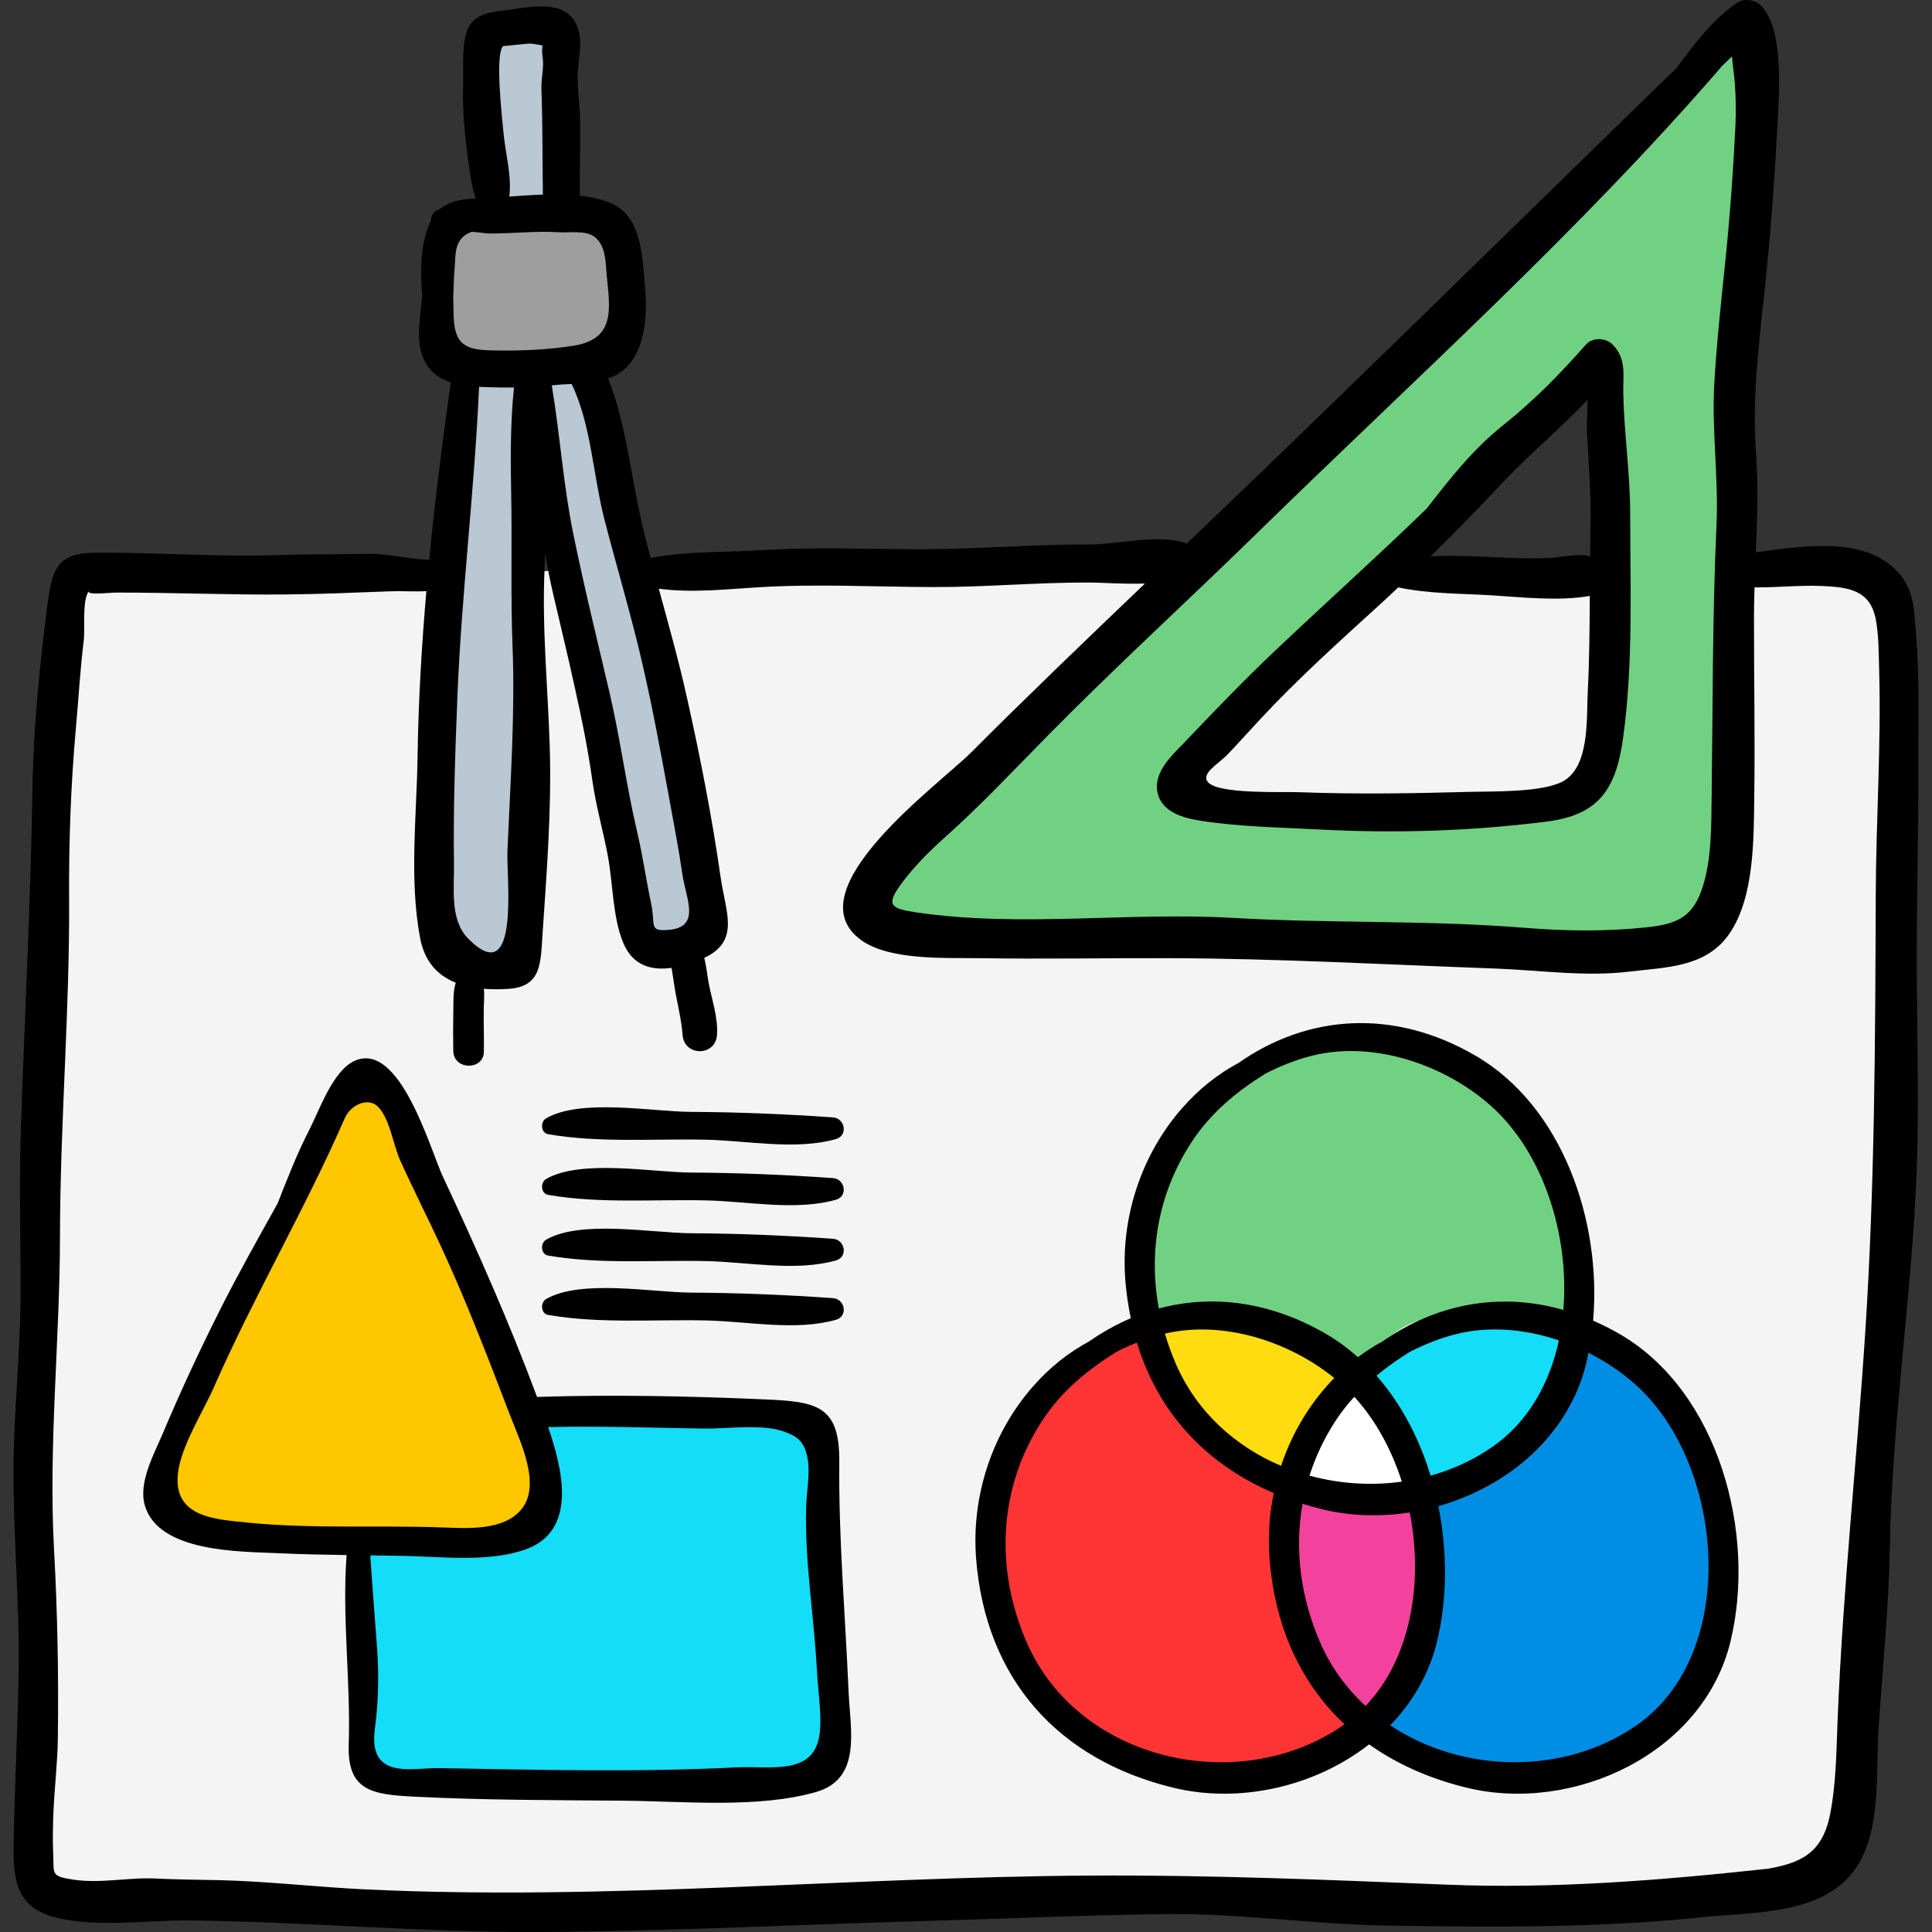 <?xml version="1.0" encoding="iso-8859-1"?>
<!-- Generator: Adobe Illustrator 19.0.0, SVG Export Plug-In . SVG Version: 6.00 Build 0)  -->
<svg version="1.1" id="Capa_1" xmlns="http://www.w3.org/2000/svg" xmlns:xlink="http://www.w3.org/1999/xlink" x="0px" y="0px"
	 viewBox="0 0 511.998 511.998" style="enable-background:new 0 0 511.998 511.998;" xml:space="preserve">
<rect x="0" y="0" width="511.998" height="511.998" fill="#333333" stroke="none"/>
<path style="fill:#F4F4F4;" d="M19.085,153.557c-5.114,12.889-2.168,34.21-2.402,47.841c-0.322,18.767-2.552,37.331-3.588,56.062
	c-1.639,29.619-2.417,58.824-2.417,88.538c0,30.372-0.021,60.683,0,91.031c0.009,12.624,0,25.247,0,37.871
	c0,5.637-1.377,13.107,0.005,18.429c2.356,9.073,17.665,9.059,24.927,9.43c14.508,0.742,28.934,0.314,43.281,1.63
	c11.662,1.07,23.239,0.987,34.971,1.053c30.427,0.173,60.914,2.118,91.336,0.495c26.459-1.412,52.848-4.575,79.334-5.316
	c29.059-0.813,58.359,1.059,87.398,1.966c27.77,0.867,54.172,3.426,81.874-0.583c9.305-1.347,24.051-0.525,31.533-7.352
	c7.399-6.751,5.322-23.933,6.351-33.303c2.128-19.383,0.752-38.97,1.67-58.418c1.046-22.151,1.791-43.942,5.067-65.916
	c1.316-8.826,2.546-17.5,3.322-26.441c1.467-16.894,2.085-32.91,1.947-50.007c-0.113-13.99-0.613-27.966-0.596-41.985
	c0.016-13.101,0.333-26.36-1.069-39.351c-1.161-10.761,0.054-25.899-14.181-26.875c-27.44-1.879-56.73,1.853-84.41,2.386
	c-23.419,0.451-45.852-0.786-68.963-2.533c-9.525-0.72-18.834,0.389-28.138-2.301c-9.828-2.842-19.502-2.912-30.039-2.779
	c-23.176,0.292-46.275,2.388-69.422,3.375c-17.982,0.767-35.944-0.536-53.876,0.346c-16.261,0.799-32.457,2.614-48.695,3.257
	c-13.155,0.521-26.146-1.75-39.361-1.75C50.608,152.356,33.584,148.251,19.085,153.557z"/>
<path style="fill:#9E9E9E;" d="M118.169,61.078c0.97,13.148-9.488,31.117,6.751,36.031c10.177,3.079,23.661,4.644,33.783,1.252
	c9.132-3.06,8.046-13.76,7.52-22.871c-0.534-9.269,0.177-19.545-10.362-20.417C148.368,54.452,120.269,51.095,118.169,61.078z"/>
<g>
	<path style="fill:#B9C8D3;" d="M127.777,11.236c-0.036,14.151-2.549,30.276,1.906,43.733c6.696,1.044,17.192,4.888,19.736-3.459
		c4.046-13.277-0.026-31.704-0.715-45.587C141.46,5.306,129.111,4.381,127.777,11.236z"/>
	<path style="fill:#B9C8D3;" d="M124.174,98.91c0.318,5.247-1.459,10.933-1.949,16.2c-0.749,8.043-0.811,15.992-1.187,24.065
		c-0.589,12.635-1.391,25.225-2.291,37.799c-1.503,20.988-4.123,41.841-4.181,62.934c-0.03,11.063,3.742,22.037,17.715,18.795
		c5.927-1.375,5.03-10.268,5.104-16.42c0.165-13.688,1.196-27.12,1.801-40.716c0.981-22.024-0.988-48.582,5.436-69.417
		c3.033,41.373,15.214,82.128,27.128,121.629c3.857-2.417,15.922-2.709,17.855-6.222c1.806-3.283-3.534-16.542-4.212-19.72
		c-2.661-12.478-4.236-25.685-8.374-37.784c-6.556-19.169-9.337-38.697-14.914-58.118c-3.149-10.967-7.036-22.805-7.395-34.15
		C145.88,97.195,132.485,100.771,124.174,98.91z"/>
</g>
<path style="fill:#71D182;" d="M381.793,86.9c-8.201,15.275-27.534,28.532-40.209,40.194
	c-14.675,13.502-28.884,27.727-43.231,41.598c-8.967,8.669-17.057,18.169-26.35,26.447c-9.232,8.224-19.433,15.334-28.086,24.209
	c-2.936,3.011-15.557,16.656-13.538,21.922c0.71,1.851,8.831,5.231,10.749,5.846c6.066,1.944,14.186,1.679,20.479,1.354
	c6.194-0.32,11.483,2.461,17.802,2.568c7.198,0.122,14.298-1.461,21.452-1.982c16.54-1.203,31.989-1.69,48.504-0.618
	c25.204,1.636,51.375,5.347,76.502,5.269c7.801-0.024,16.111-1.267,23.083-5.135c7.888-4.377,8.749-13.848,9.854-22.434
	c1.174-9.124,2.155-18.404-9.112-19.18c-15.095-1.04-29.258,2.986-44.182,5c-18.755,2.531-38.409,4.19-57.356,3.483
	c-8.556-0.319-19.889-0.46-28.131-3.001c-11.574-3.569-4.832-11.483,0.67-17.003c8.946-8.974,18.145-17.678,27.475-26.252
	c14.875-13.669,31.087-26.562,42.902-43.139c5.907-8.288,8.952-15.54,17.401-21.973c4.643-3.535,13.56-9.433,16.706-1.032
	c2.013,5.377,0.455,14.028,0.455,19.731c0,7.006,0.29,14.094-0.051,21.086c-0.662,13.564,0.165,27.225,0.051,40.926
	c-0.097,11.649-3.792,45.896,16.811,43.152c20.008-2.664,16.065-43.615,16.784-57.006c1.066-19.846,3.388-39.126,2.404-58.976
	c-0.813-16.401,0.156-34.44,1.526-50.829c0.73-8.732,1.84-17.129,2.108-25.903c0.213-6.993,2.364-14.643,1.232-21.627
	c-2.864-17.672-28.5,17.972-33.199,21.67C414.24,50.261,400.528,69.859,381.793,86.9z"/>
<path style="fill:#FFC700;" d="M92.242,287.79c-0.926,1.552-1.44,3.594-2.099,5.282c-1.516,3.88-3.265,7.718-5.253,11.382
	c-3.574,6.584-7.542,12.861-11.351,19.293c-3.11,5.252-5.261,11.13-7.985,16.588c-2.794,5.598-5.717,11.077-8.596,16.623
	c-2.516,4.847-5.588,9.361-7.619,14.454c-1.736,4.352-3.699,8.959-4.812,13.523c-1.396,5.725-4.582,12.967-0.236,18.231
	c1.165,1.412,2.914,1.451,4.58,1.863c3.07,0.758,5.839,1.417,8.994,1.659c5.631,0.432,11.277,1.101,16.811,2.252
	c5.71,1.187,11.421,2.632,17.255,2.89c2.902,0.128,5.828,0.512,8.734,0.245c3.246-0.298,6.286-0.878,9.578-0.879
	c4.846-0.001,9.508-0.683,14.325-0.909c2.052-0.096,4.052-0.064,6.084-0.473c2.597-0.522,4.866-1.628,7.366-2.413
	c5.089-1.598,5.194-5.998,4.668-10.907c-0.794-7.415-4.235-13.638-6.451-20.675c-2.842-9.023-6.995-17.545-10.559-26.295
	c-3.539-8.692-6.291-17.624-9.65-26.356c-2.67-6.941-4.726-14.121-7.911-20.848C106.802,299.54,99.324,278.539,92.242,287.79z"/>
<path style="fill:#14DDF7;" d="M94.344,429.21c-0.026,6.814-0.601,13.623-0.601,20.465c0,4.997-0.964,10.237,0.184,15.156
	c0.424,1.82,0.805,4.309,2.061,5.783c1.07,1.257,3.172,1.755,4.694,2.282c3.364,1.165,6.987,0.923,10.491,1.314
	c4.051,0.451,8.221,0.206,12.296,0.346c28.326,0.972,57.018,3.029,85.139-1.076c3.6-0.525,8.014-0.276,9.307-4.308
	c1.962-6.116,0.24-13.3-0.048-19.542c-0.816-17.681-1.12-35.389-0.706-53.102c0.117-4.992,0.078-12.705-4.545-15.667
	c-2.455-1.573-6.04-2.425-8.858-3.039c-4.14-0.903-8.8-1.287-13.035-1.311c-4.397-0.025-8.971,0.122-13.339-0.442
	c-4.455-0.576-9.164-1.247-13.667-1.042c-4.475,0.204-8.984,0.479-13.462,0.593c-1.464,0.037-2.92,0.003-4.373-0.156
	c-1.036-0.113-3.073-0.753-4.051-0.217c-0.851,0.466-0.726,0.358-0.786,1.272c-0.06,0.908,1.021,2.045,1.395,2.816
	c0.628,1.293,0.809,2.418,1,3.837c0.634,4.699,1.748,9.38,1.954,14.125c0.089,2.04,0.055,4.198-1.904,5.348
	c-1.102,0.647-2.492,0.712-3.661,1.378c-1.589,0.905-2.791,1.187-4.598,1.463c-3.647,0.558-7.313,0.506-10.945,1.13
	c-4.781,0.821-9.644,1.228-14.488,1.273c-4.038,0.037-8.249-0.152-12.167,0.875c-2.736,0.718-2.21,3.64-2.97,6.197
	c-0.526,1.766-0.002,3.603,0.105,5.402C94.937,423.271,95.013,426.478,94.344,429.21z"/>
<path style="fill:#FF3535;" d="M283.405,360.401c-6.899,6.561-12.116,14.24-16.514,22.629c-2.134,4.071-4.229,7.917-5.304,12.406
	c-0.928,3.876-1.001,7.824-1.001,11.801c0,6.553,0.459,13.202,2.359,19.507c0.876,2.905,1.961,6.226,3.94,8.578
	c1.679,1.996,3.515,3.77,4.934,6.015c1.651,2.613,2.82,5.571,4.638,8.086c2.006,2.777,4.94,5.293,7.823,7.155
	c2.372,1.531,4.017,3.066,6.772,4.144c2.783,1.089,5.113,3.185,7.885,4.261c5.013,1.946,10.141,1.108,15.347,1.479
	c3.291,0.234,6.388,1.404,9.652,1.716c4.643,0.444,9.003-1.389,13.467-2.335c5.608-1.187,11.366-1.521,16.922-2.991
	c2.157-0.57,3.226-2.201,4.816-3.637c0.785-0.71,2.119-1.387,2.54-2.381c1.693-3.995-8.079-9.782-10.427-11.96
	c-5.544-5.142-10.149-10.53-12.279-17.899c-2.275-7.871-0.727-17.499,0.228-25.494c0.405-3.389,1.162-6.538,1.901-9.857
	c0.439-1.971,0.4-2.268-1.251-3.254c-3.01-1.797-6.714-2.465-9.863-3.943c-2.164-1.016-4.551-1.515-6.567-2.806
	c-2.465-1.577-4.3-3.411-6.369-5.431c-5.951-5.812-9.597-11.277-11.823-19.381c-0.436-1.586-0.598-3.884-1.959-4.864
	c-2.06-1.483-6.078-0.333-8.134,0.574C290.929,354.376,288.3,358.179,283.405,360.401z"/>
<path style="fill:#71D182;" d="M317.284,292.393c-4.803,4.402-7.51,10.683-10.441,16.371c-2.837,5.506-4.945,11.155-5.923,17.261
	c-0.804,5.017-0.608,9.647-0.447,14.675c0.078,2.418-0.681,6.639,2.399,7.43c3.878,0.997,7.82,0.127,11.709-0.164
	c4.974-0.371,9.778,0.386,14.646,1.141c3.401,0.527,6.341,1.985,9.634,2.891c4.622,1.272,9.339,5.677,13.169,8.579
	c1.557,1.179,3.583,4.563,5.785,3.432c1.355-0.696,2.614-2.853,3.663-3.973c2.308-2.466,5.057-4.414,7.701-6.484
	c3.954-3.096,7.693-4.079,12.587-4.75c4.812-0.659,9.716-1.313,14.572-1.312c3.88,0.001,8.092,0.289,11.684,1.868
	c1.871,0.822,3.275,1.971,5.343,2.301c3.343,0.534,3.471-2.988,3.731-5.77c0.703-7.536,0.485-15.412-1.468-22.748
	c-2.264-8.505-5.207-17.061-9.432-24.786c-1.793-3.278-3.822-6.388-6.259-9.227c-0.967-1.126-2.117-1.932-3.171-2.963
	c-1.194-1.168-2.092-2.688-3.43-3.706c-3.562-2.711-8.44-4.187-12.64-5.498c-4.731-1.476-9.68-2.859-14.649-3.188
	c-9.71-0.643-19.573,0.659-28.634,4.209c-3.544,1.389-7.523,3.257-10.635,5.46c-2.113,1.495-3.75,3.567-5.735,5.233
	C319.941,289.6,318.766,291.134,317.284,292.393z"/>
<path style="fill:#008EE5;" d="M383.706,392.652c-2.3,0.808-5.29,3.397-5.962,5.8c-0.38,1.358,0.223,2.965,0.412,4.349
	c0.472,3.462,0.631,6.958,0.631,10.45c-0.001,6.544-0.531,13.727-2.5,20.018c-0.85,2.716-2.36,5.151-3.854,7.554
	c-1.345,2.163-3.239,3.88-4.668,5.961c-1.157,1.686-2.051,3.45-3.415,5.001c-0.639,0.728-2.247,2.137-2.059,3.192
	c0.214,1.201,2.234,2.771,3.034,3.558c1.807,1.779,3.637,3.423,5.681,4.931c1.684,1.242,4.032,1.859,5.974,2.615
	c2.173,0.846,4.366,1.646,6.587,2.359c4.433,1.422,8.994,2.501,13.642,2.886c9.709,0.804,19.586-2.569,28.289-6.51
	c4.755-2.153,9.525-4.608,13.348-8.232c3.537-3.353,6.026-7.207,8.4-11.434c2.282-4.064,4.58-8.361,6.305-12.689
	c1.84-4.618,2.002-9.756,2.002-14.666c0-6.155-0.624-11.931-2.012-17.914c-0.723-3.116-2.863-5.52-3.186-8.738
	c-0.25-2.495-1.409-3.725-2.811-5.653c-1.859-2.556-2.899-5.75-4.367-8.542c-1.568-2.982-3.331-5.868-5.414-8.521
	c-2.794-3.558-6.166-6.32-10.078-8.566c-2.78-1.596-5.776-3.203-8.842-4.162c-2.227-0.697-2.191,0.117-2.618,2.222
	c-0.33,1.627-1.065,3.1-1.536,4.683c-0.463,1.556-0.808,3.109-1.476,4.6c-1.757,3.924-4.503,7.223-7.082,10.616
	c-4.296,5.651-10.687,9.716-16.971,12.821C387.4,391.508,385.544,392.006,383.706,392.652z"/>
<path style="fill:#FFDC0F;" d="M305.023,351.894c-0.499,1.622,0.63,4.26,1.191,5.774c1.487,4.008,3.475,7.48,5.814,11.035
	c1.927,2.929,3.581,5.895,5.908,8.54c2.307,2.623,4.535,5.211,7.005,7.682c2.036,2.036,3.902,3.564,6.697,4.524
	c1.555,0.534,3.162,1.197,4.834,1.195c1.429-0.002,2.719-0.64,3.967-1.265c0.867-0.435,2.115-0.721,2.878-1.315
	c0.907-0.706,1.138-2.185,1.484-3.213c0.5-1.484,0.982-2.977,1.627-4.406c1.884-4.168,4.998-7.356,7.469-11.126
	c0.761-1.162,1.801-2.389,1.878-3.839c0.072-1.344-0.72-3.263-1.261-4.466c-2.415-5.367-8.496-7.093-13.409-9.223
	c-3.228-1.399-6.28-2.753-9.693-3.649c-3.063-0.803-6.247-1.191-9.411-1.257c-3.328-0.07-6.602,0.355-9.913,0.4
	C308.924,347.329,307.227,348.563,305.023,351.894z"/>
<path style="fill:#14DDF7;" d="M357.068,365.506c4.751,1.444,6.707,6.607,9.007,10.626c2.482,4.335,3.839,9.111,5.589,13.739
	c1.283,3.393,3.593,4.443,7.05,3.267c2.607-0.888,5.438-1.525,7.922-2.703c2.537-1.203,4.862-2.875,7.228-4.377
	c5.85-3.714,12.978-8.777,16.248-15.04c1.705-3.265,3.124-6.705,4.455-10.124c1.033-2.653,1.418-5.714,0.037-8.265
	c-2.394-4.424-8.232-4.98-12.751-4.994c-4.357-0.013-8.683,0.875-12.986,1.51c-3.874,0.571-7.628,0.626-11.193,2.381
	c-3.855,1.898-7.791,3.455-11.475,5.653C363.197,358.97,358.931,359.691,357.068,365.506z"/>
<path style="fill:#F3429E;" d="M339.803,395.081c-1.8,8.538-1.037,17.854,0.507,26.349c0.973,5.353,3.577,11.761,7.228,15.901
	c2.995,3.394,5.825,6.761,8.474,10.446c1.089,1.515,3.219,4.46,4.928,5.292c3.426,1.666,5.871-7.085,6.953-8.958
	c1.512-2.618,3.073-4.923,4.223-7.747c1.095-2.69,1.462-5.429,2.144-8.246c1.466-6.054,3.339-13,2.806-19.256
	c-0.262-3.078,0.413-8.262-1.906-10.78c-1.303-1.416-4.336-1.696-6.086-1.879c-4.264-0.446-8.54-0.792-12.799-1.271
	c-3.391-0.382-6.765-1.479-10.168-1.5c-1.291-0.008-2.877-0.393-4.137-0.157C340.241,393.597,340.349,395.165,339.803,395.081z"/>
<path style="fill:#FFFFFF;" d="M354.866,365.806c-1.282,0.848-2.271,2.535-3.189,3.83c-2.42,3.413-4.513,7.053-7.034,10.4
	c-2.159,2.867-3.15,5.597-3.633,9.141c-0.303,2.223-0.258,3.895,1.885,4.698c3.013,1.129,7.498,1.214,10.719,1.712
	c5.111,0.791,10.597,0.878,15.804,0.644c1.867-0.084,4.556,0.13,5.068-1.837c1.031-3.958-2.396-9.041-4.163-12.285
	c-1.121-2.058-1.547-4.24-2.443-6.331c-0.978-2.281-3.059-4.437-4.633-6.343c-0.911-1.103-1.795-2.124-3.057-2.867
	C359.336,366.064,356.996,365.549,354.866,365.806z"/>
<path d="M222.421,387.459c0.149-14.983-5.979-15.999-19.518-16.597c-20.124-0.889-40.359-1.303-60.483-0.668
	c-0.033,0.001-0.059,0.01-0.091,0.012c-7.398-19.844-15.961-39.178-24.943-58.347c-3.346-7.142-11.379-36.086-23.381-30.743
	c-5.786,2.576-9.372,13.132-12.062,18.35c-3.244,6.29-5.775,12.854-8.363,19.423c-5.24,9.409-10.528,18.799-15.327,28.343
	c-5.39,10.717-10.471,21.628-15.13,32.687c-2.24,5.32-6.478,12.858-4.763,18.938c3.557,12.611,25.339,12.28,35.275,12.75
	c6.07,0.287,12.145,0.412,18.221,0.5c-1.245,16.519,1.113,33.596,0.559,50.134c-0.413,12.35,6.11,13.323,17.42,13.893
	c18.425,0.928,37.035,0.913,55.495,1.066c15.848,0.133,35.486,2.078,50.825-2.27c12.379-3.509,9.152-16.541,8.707-27.002
	C223.997,427.595,222.218,407.849,222.421,387.459z M65.526,403.495c-8.902-0.89-19.697-1.533-18.361-13.125
	c0.82-7.117,6.628-16.164,9.587-22.892c10.58-24.058,24.1-47.056,34.617-71.145c1.575-3.606,6.305-5.739,8.92-2.92
	c3.103,3.345,3.863,9.855,5.714,13.98c3.423,7.626,7.223,15.077,10.741,22.659c6.775,14.595,12.566,29.721,18.322,44.745
	c2.716,7.09,8.519,18.674,3.083,25.227c-4.695,5.659-14.238,4.999-20.797,4.763C100.1,404.167,82.725,405.214,65.526,403.495z
	 M216.992,460.717c-2.089,9.796-13.295,7.22-21.628,7.645c-26.406,1.346-52.99,0.659-79.427,0.199
	c-4.985-0.086-13.833,2.069-16.176-4.009c-0.853-2.212-0.647-4.677-0.342-7.028c0.864-6.668,1.01-13.813,0.53-20.533
	c-0.147-2.06-1.887-24.798-1.802-24.797c2.827,0.035,5.653,0.071,8.48,0.119c10.169,0.174,22.922,1.813,32.705-1.724
	c13.734-4.966,9.808-21.078,5.937-32.398c13.775-0.314,27.431,0.178,41.221,0.395c6.052,0.095,15.526-1.303,21.22,0.772
	c3.79,1.381,5.714,2.7,6.451,8.102c0.445,3.261-0.433,8.513-0.524,11.817c-0.414,14.876,2.135,29.105,2.88,43.864
	C216.775,448.258,218.037,455.823,216.992,460.717z"/>
<path d="M145.3,300.581c13.728,2.355,28.07,1.139,41.931,1.454c10.996,0.25,23.624,2.832,34.282-0.165
	c3.288-0.925,2.446-5.526-0.778-5.751c-12.482-0.874-25.042-1.399-37.555-1.46c-10.281-0.05-29.168-3.615-38.433,1.689
	C143.138,297.269,143.277,300.234,145.3,300.581z"/>
<path d="M145.3,316.663c13.728,2.355,28.07,1.139,41.931,1.454c10.996,0.25,23.624,2.832,34.282-0.165
	c3.288-0.924,2.446-5.525-0.778-5.751c-12.482-0.874-25.042-1.399-37.555-1.46c-10.281-0.051-29.168-3.615-38.433,1.689
	C143.138,313.351,143.277,316.316,145.3,316.663z"/>
<path d="M145.3,332.746c13.728,2.354,28.07,1.139,41.931,1.454c10.996,0.25,23.624,2.832,34.282-0.165
	c3.288-0.924,2.446-5.526-0.778-5.751c-12.482-0.874-25.042-1.399-37.555-1.46c-10.281-0.051-29.168-3.615-38.433,1.689
	C143.138,329.434,143.277,332.399,145.3,332.746z"/>
<path d="M145.3,348.479c13.728,2.354,28.07,1.139,41.931,1.454c10.996,0.25,23.624,2.832,34.282-0.165
	c3.288-0.925,2.446-5.526-0.778-5.751c-12.482-0.874-25.042-1.399-37.555-1.46c-10.281-0.051-29.168-3.615-38.433,1.689
	C143.138,345.167,143.277,348.132,145.3,348.479z"/>
<path d="M429.228,353.529c-2.339-1.359-4.687-2.516-7.037-3.544c2.289-26.424-8.152-56.846-31.179-70.227
	c-21.926-12.742-44.656-10.758-62.794,1.93c-5.376,2.899-10.323,6.717-14.967,12.008c-10.936,12.461-16.338,29.275-15.02,45.708
	c0.276,3.444,0.784,6.742,1.443,9.937c-3.811,1.624-7.493,3.665-10.999,6.118c-5.376,2.9-10.323,6.717-14.966,12.008
	c-10.937,12.461-16.338,29.275-15.021,45.708c2.545,31.76,21.65,53.126,52.217,60.579c17.611,4.294,37.596-0.269,51.917-11.481
	c7.311,5.193,15.967,9.073,25.842,11.481c28.306,6.901,62.755-9.065,69.939-38.778C465.476,406.55,455.605,368.858,429.228,353.529z
	 M315.572,302.982c5.246-8.125,12.187-13.722,19.828-18.497c3.937-1.993,8.02-3.643,12.271-4.707
	c16.421-4.112,35.321,2.406,47.624,13.459c13.607,12.223,20.679,34.001,19.002,53.9c-17.037-4.868-33.827-1.498-47.863,8.322
	c-2.265,1.222-4.449,2.619-6.572,4.207c-2.59-2.297-5.37-4.38-8.394-6.137c-14.987-8.71-30.348-10.531-44.362-6.765
	C304.32,331.763,306.92,316.379,315.572,302.982z M361.881,452.093c-5.032-4.634-9.202-10.291-12.076-16.937
	c-5.133-11.867-6.781-24.512-4.614-36.64c1.715,0.533,3.462,1.027,5.257,1.465c7.492,1.827,15.413,2.036,23.147,0.828
	C377.241,419.312,373.938,439.465,361.881,452.093z M347.031,391.059c1.57-4.936,3.805-9.737,6.755-14.306
	c1.558-2.413,3.28-4.58,5.111-6.592c5.603,6.116,9.872,13.943,12.601,22.487C363.331,393.789,354.946,393.224,347.031,391.059z
	 M339.492,388.462c-12.1-5.131-22.376-14.3-27.902-27.077c-1.133-2.619-2.081-5.278-2.872-7.959
	c15.35-3.594,32.745,1.956,44.875,11.754c-0.715,0.733-1.426,1.487-2.126,2.286C346.086,373.598,342.052,380.786,339.492,388.462z
	 M364.778,364.566c2.791-2.308,5.752-4.382,8.836-6.309c3.937-1.993,8.02-3.643,12.271-4.707c8.834-2.212,18.378-1.327,27.234,1.664
	c-2.468,11.446-8.173,21.659-17.598,28.202c-5.046,3.503-10.603,6.034-16.393,7.654
	C376.119,381.226,371.353,372.017,364.778,364.566z M355.977,457.187c-27.55,19.125-70.262,9.572-83.931-22.031
	c-8.333-19.266-7.521-40.59,3.982-58.403c5.246-8.125,12.187-13.722,19.827-18.497c1.777-0.9,3.589-1.717,5.428-2.454
	c5.636,18.563,18.248,32.184,36.276,39.878c-1.183,5.738-1.582,11.638-1.113,17.493c1.463,18.253,8.42,33.05,19.854,43.769
	C356.19,457.021,356.089,457.11,355.977,457.187z M433.736,457.187c-19.402,13.469-46.312,12.697-65.313,0.035
	c5.902-6.1,10.326-13.584,12.421-22.247c2.697-11.154,2.777-23.726,0.332-35.823c18.457-5.23,34.558-18.699,39.212-37.948
	c0.216-0.89,0.365-1.813,0.548-2.72c4.617,2.332,8.895,5.219,12.575,8.525C457.115,388.213,461.112,438.183,433.736,457.187z"/>
<path d="M318.155,217.504c10.32,1.612,21.16,1.769,31.59,2.32c20.126,1.064,39.976,0.434,60.012-2.077
	c13.717-1.72,18.451-8.258,20.372-22.14c2.714-19.624,1.902-39.901,1.881-59.629c-0.01-10.543-1.605-21.121-1.825-31.66
	c-0.104-4.933,0.925-9.151-2.791-12.98c-1.813-1.867-5.341-2.023-7.13,0c-6.827,7.72-13.517,14.639-21.633,21.11
	c-8.499,6.774-14.212,14.221-20.541,22.317c-13.257,12.876-27.015,25.202-40.428,37.913c-8.203,7.774-15.998,15.913-23.803,24.092
	c-3.231,3.386-8.04,7.664-7.169,12.916C307.597,215.158,313.473,216.772,318.155,217.504z M398.391,127.711
	c7.066-7.541,15.266-14.222,22.347-21.798c-0.031,3.433-0.29,6.906-0.191,8.591c0.487,8.349,1.141,16.935,0.955,25.293
	c-0.058,2.613-0.08,5.214-0.105,7.817c-1.65-1.227-8.201,0.133-10.478,0.247c-6.121,0.305-12.19-0.098-18.266-0.345
	c-4.411-0.18-9.011-0.336-13.549-0.054C385.675,141.013,392.107,134.416,398.391,127.711z M325.379,199.877
	c2.897-3.02,5.679-6.149,8.526-9.215c10.039-10.81,21.122-20.758,32.026-30.69c1.553-1.415,3.076-2.869,4.612-4.306
	c8.07,1.722,16.774,1.605,24.826,2.101c7.327,0.451,17.798,1.635,25.945,0.158c-0.046,8.507-0.112,17.003-0.551,25.571
	c-0.355,6.939,0.578,19.779-6.67,23.619c-5.501,2.915-18.441,2.574-24.009,2.724c-15.423,0.415-30.391,0.693-45.848,0.1
	c-4.173-0.16-20.893,0.566-23.981-2.524C317.944,205.104,322.852,202.513,325.379,199.877z"/>
<path d="M507.812,168.856c-0.516-6.437-0.306-12.41-4.901-17.303c-9.009-9.592-24.813-6.842-37.595-5.212
	c0.364-8.743,0.697-17.459,0.044-26.337c-1.121-15.263,0.947-30.237,2.525-45.412c1.464-14.068,2.463-28.216,3.21-42.339
	c0.432-8.174,1.603-24.42-4.309-30.692c-1.517-1.61-4.56-2.123-6.447-0.832c-6.341,4.338-11.308,10.842-16.081,17.344
	c-40.623,39.419-80.935,79.206-121.811,118.381c-2.637,2.528-5.277,5.047-7.917,7.569c-0.019-0.007-0.031-0.018-0.05-0.025
	c-7.956-2.617-17.823,0.317-26,0.294c-14.51-0.043-28.873,1.212-43.381,1.252c-14.388,0.039-29.009-0.656-43.362,0.255
	c-9.547,0.606-19.825,0.242-29.322,2.049c-0.782-2.995-1.565-5.991-2.275-9.006c-2.912-12.346-4.189-26.676-8.988-38.563
	c0.976-0.332,1.913-0.717,2.738-1.237c7.255-4.567,7.717-15.493,7.04-23.12c-0.683-7.687-0.809-18.738-9.125-22.127
	c-2.526-1.029-5.293-1.618-8.166-1.952c-0.045-6.774,0.206-13.575,0.083-20.38c-0.068-3.779-0.674-7.466-0.64-11.257
	c0.033-3.728,1.209-7.761,0.402-11.46c-2.026-9.282-11.907-7.101-18.987-6.098c-3.788,0.537-8.075,0.646-10.245,4.437
	c-2.031,3.548-1.398,11.251-1.523,15.177c-0.192,6.069,0.303,12.009,1.067,18.027c0.473,3.722,0.942,8.338,2.243,12.305
	c-3.589,0.193-7.023,0.669-9.571,2.911c-1.098,0.254-2.098,1.1-2.285,2.568c-0.025,0.199-0.046,0.397-0.072,0.596
	c-0.101,0.206-0.209,0.398-0.304,0.619c-2.278,5.352-2.532,12.269-1.926,18.957c-0.149,1.443-0.314,2.885-0.456,4.328
	c-0.367,3.702-0.802,7.998,0.463,11.6c1.412,4.019,4.21,6.072,7.569,7.157c-2.203,15.534-4.179,31.247-5.711,46.999
	c-4.846-0.07-11.153-1.599-15.154-1.545c-8.5,0.115-17.083,0.066-25.57,0.333c-15.939,0.502-31.824-0.764-47.813-0.651
	c-9.562,0.068-11.349,3.826-12.566,13.265c-2.08,16.12-3.784,32.795-4.036,49.048c-0.465,29.934-2.043,59.834-3.061,89.775
	c-0.516,15.166-0.028,30.399-0.109,45.575c-0.08,15.017-1.793,29.934-1.862,44.932c-0.08,17.322,1.522,34.524,1.377,51.841
	c-0.138,16.362-1.159,32.643-1.338,48.983c-0.101,9.225,1.322,15.787,11.186,18.264c10.973,2.756,24.307,0.671,35.496,0.792
	c30.919,0.335,61.66,3.222,92.662,3.049c35.124-0.196,70.307-2.04,105.43-3.01c20.258-0.56,40.509-1.507,60.773-1.73
	c19.582-0.216,39.079,2.753,58.613,3.051c28.613,0.436,57.237,0.675,85.586-2.458c1.324-0.091,2.65-0.18,3.965-0.28
	c11.807-0.897,26.83-1.575,34.354-12.288c7.025-10.003,5.389-25.825,6.155-37.248c1.077-16.084,2.723-32.201,2.999-48.355
	c0.554-32.46,5.641-64.98,7.026-97.487c0.782-18.364,0.157-37.154,0.104-55.585c-0.052-18.506,0.488-36.999,0.435-55.493
	C508.365,190.323,508.676,179.613,507.812,168.856z M332.997,141.416c41.509-40.604,85.371-79.922,123.396-123.953
	c0.865-0.846,1.731-1.685,2.608-2.509c0.154,2.398,0.593,5.001,0.741,7.077c0.285,3.999,0.341,7.677,0.145,11.711
	c-0.574,11.833-1.449,23.667-2.659,35.453c-1.104,10.762-2.286,21.459-2.913,32.252c-0.735,12.634,1.149,25.07,0.573,37.698
	c-1.096,24.033-0.969,48.026-1.291,72.123c-0.102,7.662,0.006,15.955-2.237,23.334c-2.511,8.262-6.6,10.246-14.93,11.142
	c-10.8,1.162-21.614,1.007-32.421,0.133c-25.651-2.074-51.622-1.134-77.316-2.628c-27.733-1.612-56.31,2.614-83.84-1.456
	c-6.857-1.014-8.304-1.882-3.713-7.967c3.31-4.387,7.125-8.222,11.207-11.865c9.576-8.546,18.391-17.951,27.401-27.1
	C295.749,176.583,314.672,159.34,332.997,141.416z M170.135,175.43c2.796,12.041,5.01,24.2,7.25,36.355
	c1.233,6.691,2.506,13.372,3.489,20.105c0.92,6.305,5.042,13.903-3.873,14.555c-5.173,0.378-3.217-1.283-4.458-7.081
	c-1.327-6.196-2.183-12.476-3.635-18.642c-2.909-12.347-4.502-24.863-7.387-37.221c-3.274-14.02-6.755-28.049-9.622-42.158
	c-2.639-12.983-3.496-26.206-5.678-39.221c0.021-0.002,0.043-0.003,0.064-0.005c1.561-0.175,3.348-0.258,5.201-0.363
	c5.169,10.645,5.722,24.369,8.664,35.783C163.405,150.171,167.184,162.722,170.135,175.43z M133.423,12.148
	c-0.289,0.223,6.527-0.752,7.56-0.562c4.239,0.777,2.183-0.396,2.817,3.562c0.423,2.641-0.419,5.701-0.318,8.435
	c0.345,9.333,0.243,18.653,0.389,27.98c-3.028,0.108-6.025,0.322-8.895,0.534c0.674-5.535-1.036-11.41-1.557-16.987
	C132.985,30.451,131.106,13.937,133.423,12.148z M120.474,71.168c0.306-3.61-0.254-7.972,4.426-9.695
	c0.385-0.142,3.803,0.397,4.629,0.404c6.317,0.055,12.299-0.735,18.65-0.324c2.577,0.166,6.679-0.507,8.994,0.959
	c3.541,2.243,3.268,7.253,3.638,10.773c0.937,8.912,2.094,16.613-8.85,18.34c-7.293,1.151-14.703,1.4-22.076,1.224
	c-7.658-0.182-9.482-2.475-9.69-9.686c-0.042-1.458-0.06-2.917-0.082-4.377C120.196,76.246,120.259,73.699,120.474,71.168z
	 M135.463,130.469c0.275,13.605-0.168,27.136,0.362,40.73c0.71,18.164-0.589,36.309-1.356,54.447
	c-0.287,6.766,3.427,37.047-10.358,23.135c-4.981-5.028-3.698-13.209-3.802-20.109c-0.218-14.51,0.324-29.267,0.896-43.772
	c1.086-27.521,4.542-54.871,5.754-82.388c0.627,0.034,1.254,0.062,1.877,0.084c2.432,0.085,4.903,0.111,7.374,0.083
	C135.254,111.819,135.282,121.486,135.463,130.469z M497.09,237.317c-0.131,38.701-0.264,77.09-2.779,115.699
	c-2.23,34.22-5.948,68.295-7.32,102.593c-0.331,8.275-0.389,17.37-2.071,25.532c-2.098,10.183-7.999,12.58-16.353,14.084
	c-28.213,3.065-56.722,5.388-85.25,4.224c-31.511-1.286-62.893-2.594-94.442-2.405c-63.995,0.383-128.135,6.72-192.126,3.658
	c-12.804-0.612-25.614-2.123-38.43-2.437c-5.671-0.139-11.246-0.139-16.896-0.434c-7.33-0.382-14.727,1.4-22.011,0.289
	c-6.104-0.931-5.06-1.457-5.315-6.949c-0.155-3.363-0.081-6.95,0.042-10.315c0.246-6.776,1.102-13.5,1.192-20.284
	c0.22-16.703-0.097-33.189-1.007-49.847c-1.513-27.687,1.535-55.442,1.573-83.154c0.04-29.861,2.59-59.735,2.418-89.52
	c-0.087-15.077,0.455-30.254,1.812-45.272c0.696-7.705,1.118-15.344,2.068-23.034c0.382-3.094-0.501-10.771,1.369-13.095
	c-0.64,1.161,5.339,0.392,7.282,0.389c14.908-0.02,29.757,0.634,44.631,0.502c9.314-0.083,18.547-0.483,27.855-0.841
	c3.093-0.119,6.433,0.135,9.659-0.045c-1.262,14.595-2.12,29.202-2.327,43.713c-0.225,15.763-2.268,32.629,0.673,48.24
	c1.195,6.346,4.739,9.947,9.449,11.823c-0.752,2.264-0.595,4.828-0.646,7.218c-0.078,3.612-0.074,7.241-0.018,10.853
	c0.081,5.217,8.279,5.219,8.107,0c0.062-3.86-0.097-7.723-0.017-11.583c0.037-1.808,0.208-3.393,0.003-4.876
	c2.095,0.164,4.273,0.158,6.482,0.016c8.854-0.572,8.555-6.769,9.087-14.606c1.111-16.368,2.41-33.066,1.906-49.479
	c-0.484-15.744-2.109-31.528-1.373-47.275c0.063-1.338,0.074-2.687,0.099-4.032c0.62,3.436,1.284,6.868,2.072,10.288
	c3.829,16.624,8.116,33.13,10.512,50.024c0.956,6.737,2.843,13.208,4.095,19.882c1.362,7.268,1.235,16.303,4.125,23.126
	c2.499,5.9,7.376,7.253,12.747,6.507c0.196,1.337,0.45,2.679,0.633,4.009c0.633,4.596,1.927,9.025,2.285,13.661
	c0.321,5.874,8.818,5.886,9.137,0c0.254-4.681-1.371-9.152-2.224-13.7c-0.409-2.18-0.609-4.474-1.155-6.614
	c9.579-4.563,5.663-11.984,4.299-21.55c-2.271-15.93-5.409-31.789-8.906-47.494c-2.158-9.691-4.846-19.235-7.454-28.8
	c8.896,1.216,18.384,0.091,27.153-0.416c15.128-0.876,30.529-0.048,45.688-0.012c13.731,0.033,27.314-1.24,41.056-1.207
	c3.656,0.008,9.454,0.467,14.948,0.273c-15.484,14.797-30.93,29.614-46.107,44.799c-8.467,8.472-47.095,36.402-29.249,49.589
	c7.573,5.596,22.69,4.757,31.592,4.896c16.842,0.262,33.69-0.051,50.533,0c28.666,0.087,57.314,1.711,85.949,2.742
	c11.852,0.427,23.843,2.243,35.637,0.822c9.825-1.184,20.423-1.087,26.577-10.128c6.563-9.641,6.386-24.989,6.539-36.094
	c0.22-16.012-0.097-31.966-0.074-47.956c0.003-2.563,0.065-5.11,0.142-7.652c6.066,0.057,12.051-0.636,18.168-0.357
	c6.952,0.318,12.536,1.185,13.98,8.886c0.785,4.184,0.758,9.004,0.879,13.24C498.564,197.371,497.158,217.373,497.09,237.317z"/>
<g>
</g>
<g>
</g>
<g>
</g>
<g>
</g>
<g>
</g>
<g>
</g>
<g>
</g>
<g>
</g>
<g>
</g>
<g>
</g>
<g>
</g>
<g>
</g>
<g>
</g>
<g>
</g>
<g>
</g>
</svg>
